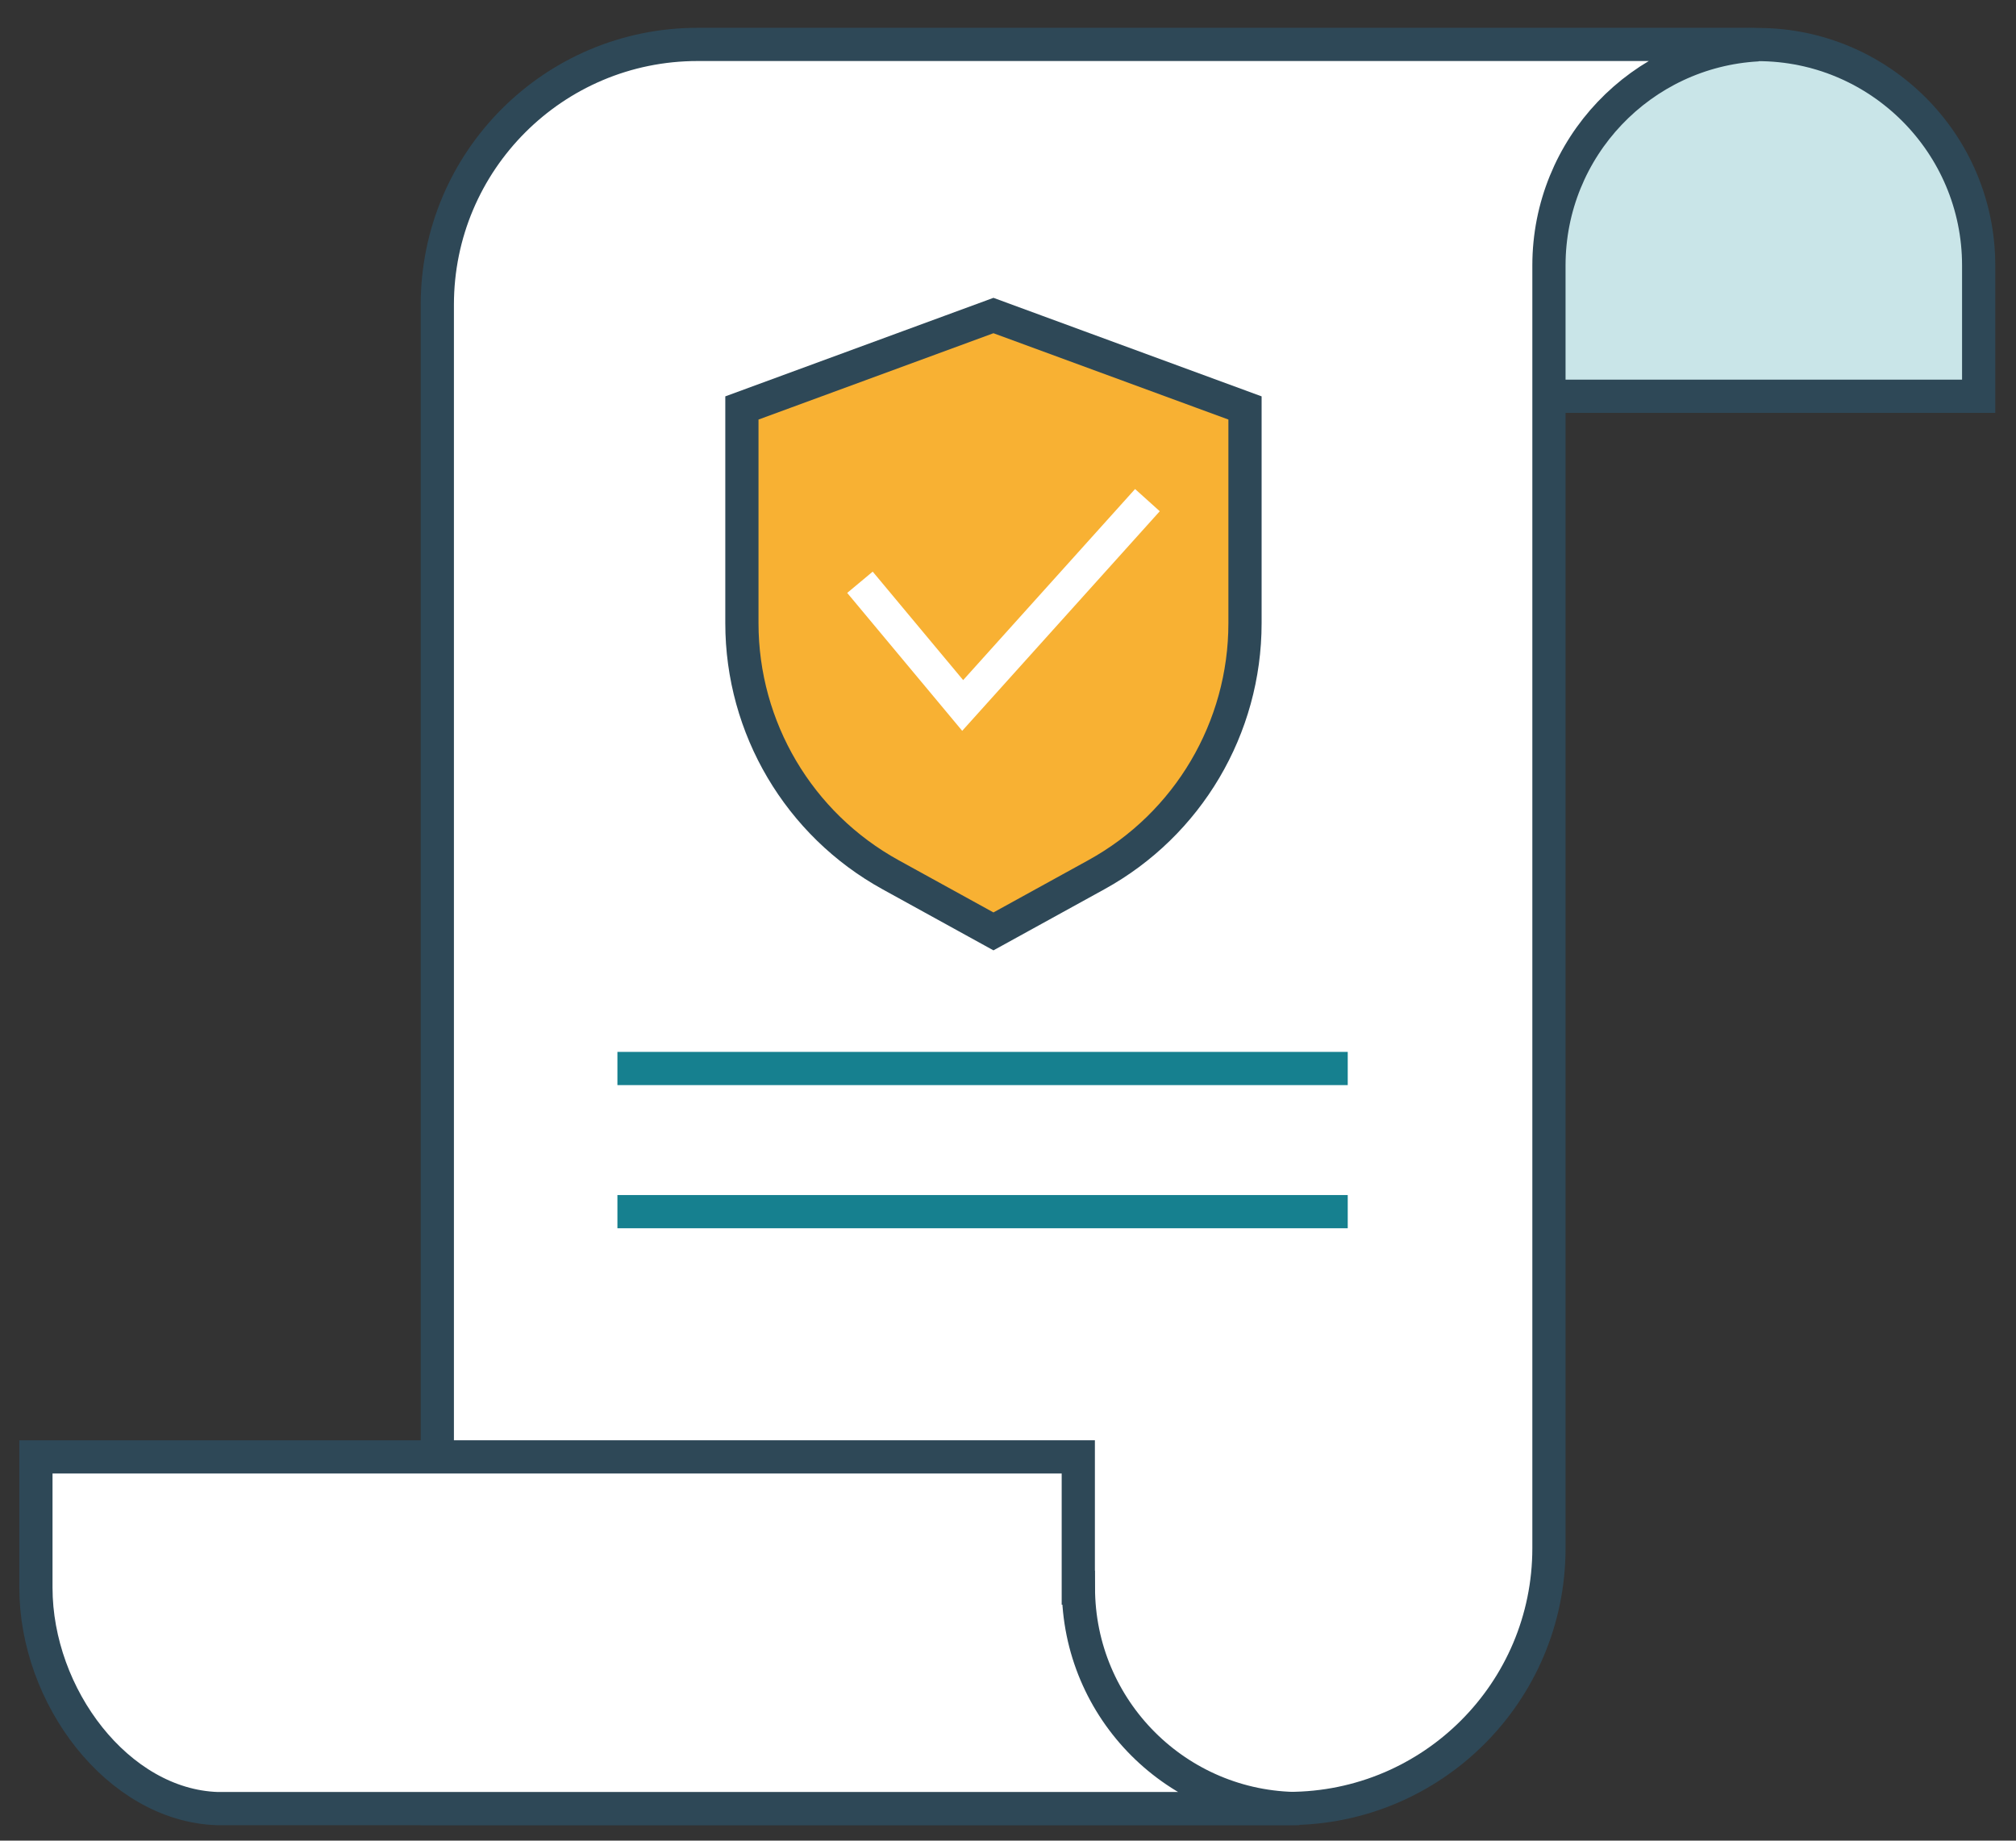 <svg xmlns="http://www.w3.org/2000/svg" id="Capa_1" data-name="Capa 1" viewBox="0 0 156.6 142.98"><rect x="0" y="0" width="156.6" height="142.98" fill="#333333" stroke="none"/><defs><style>      .cls-1 {        fill: #c9e5e8;      }      .cls-1, .cls-2, .cls-3, .cls-4, .cls-5 {        stroke-miterlimit: 10;        stroke-width: 2.58px;      }      .cls-1, .cls-2, .cls-4 {        stroke: #2e4857;      }      .cls-2 {        fill: #f8b133;      }      .cls-3 {        stroke: #fff;      }      .cls-3, .cls-5 {        fill: none;      }      .cls-4 {        fill: #fff;      }      .cls-5 {        stroke: #16808f;      }    </style></defs><path class="cls-1" d="M136.54,3.46h0c9.47,0,17.16,7.69,17.16,17.16v10.16h-34.33v-10.16c0-9.47,7.69-17.16,17.16-17.16Z"></path><path class="cls-4" d="M120.32,20.62c0-9.16,7.18-16.65,16.22-17.14-.31-.02-.63-.03-.95-.03H54.19c-11.17,0-20.22,9.05-20.22,20.22v116.81h66.13c11.17,0,20.22-9.05,20.22-20.22V37.79h0v-17.16Z"></path><path class="cls-4" d="M83.76,123.33v-10.16H2.79v10.16c0,8.43,6.36,16.89,14.08,17.16h84.06c-9.48,0-17.16-7.68-17.16-17.16Z"></path><path class="cls-2" d="M85.16,67.95l-7.99,4.4-7.99-4.4c-7.12-3.92-11.55-11.41-11.55-19.54v-16.72l19.54-7.18,19.54,7.18v16.72c0,8.13-4.42,15.62-11.55,19.54Z"></path><polyline class="cls-3" points="66.8 45.23 74.78 54.8 89.13 38.85"></polyline><line class="cls-5" x1="47.96" y1="83" x2="104.69" y2="83"></line><line class="cls-5" x1="47.96" y1="94.12" x2="104.69" y2="94.12"></line></svg>